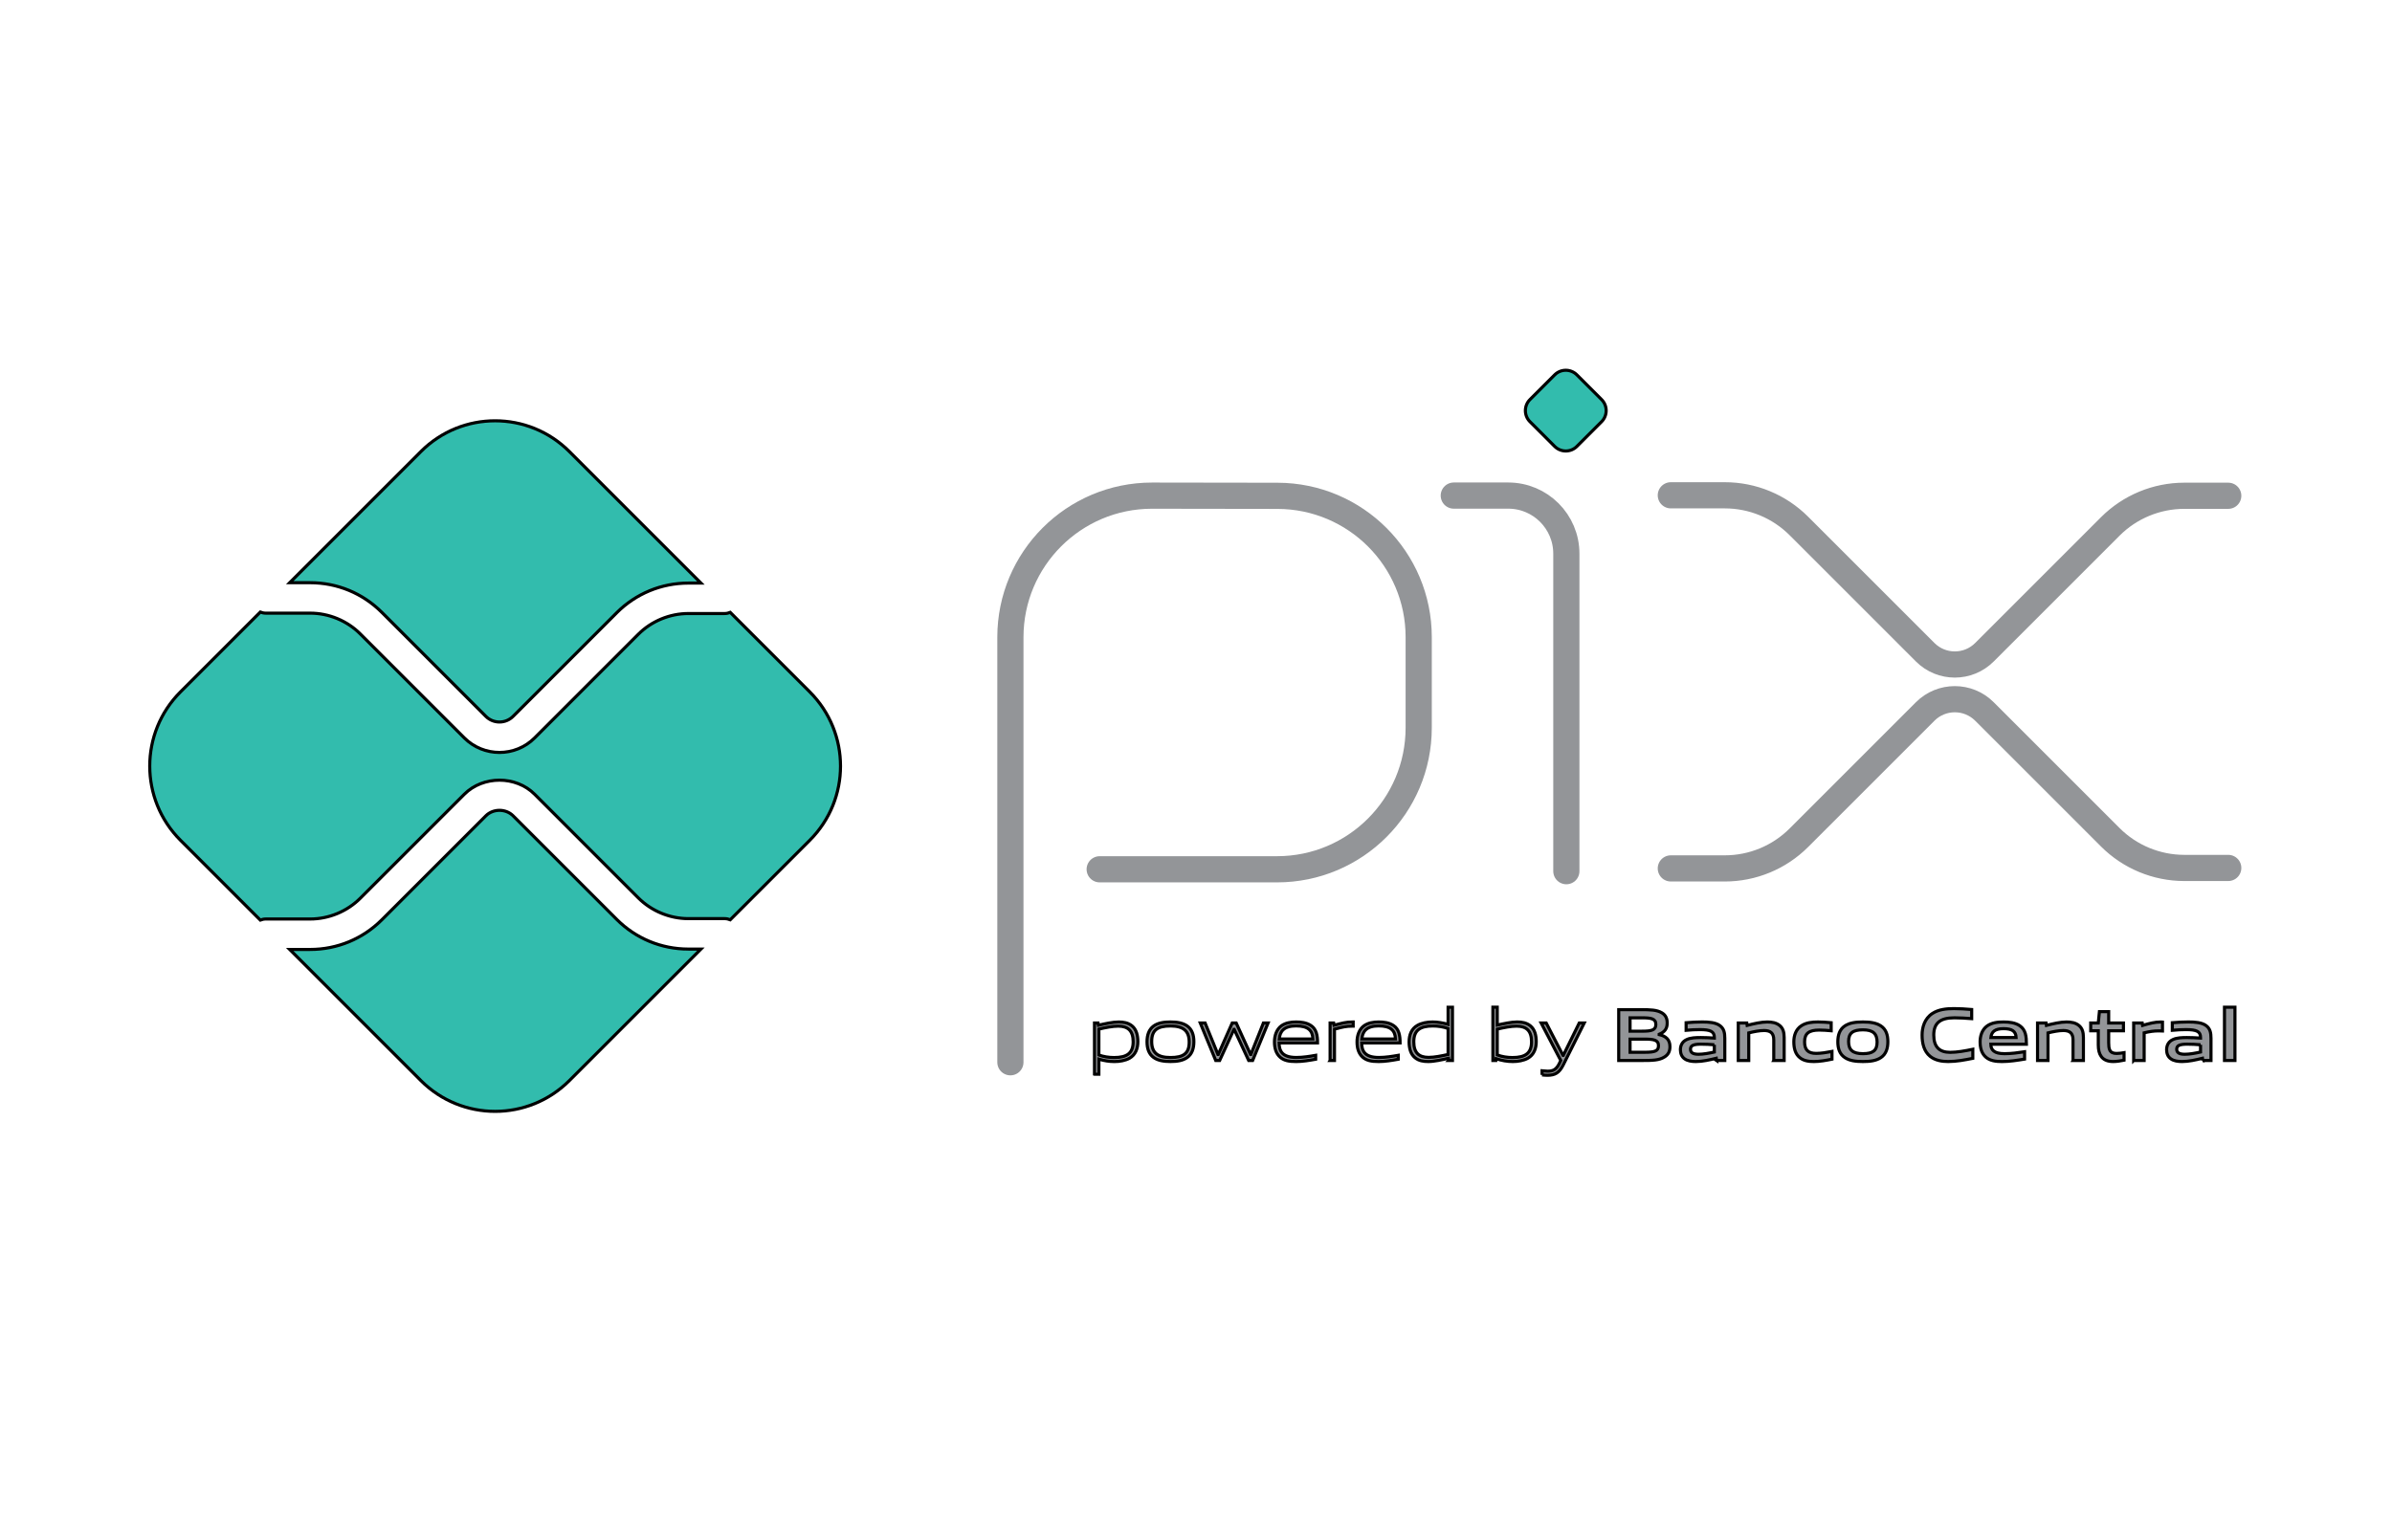 <svg width="59" height="38" xmlns="http://www.w3.org/2000/svg">
  <!-- Generator: Sketch 50.2 (55047) - http://www.bohemiancoding.com/sketch -->
  <title>samsung_card</title>
  <desc>Created with Sketch.</desc>
  <defs>


    <filter x="-3.4%" y="-2.8%" width="106.9%" height="111.1%" filterUnits="objectBoundingBox" id="filter-1">
      <feOffset dx="0" dy="1" in="SourceAlpha" result="shadowOffsetOuter1"></feOffset>
      <feGaussianBlur stdDeviation="0.5" in="shadowOffsetOuter1" result="shadowBlurOuter1"></feGaussianBlur>
      <feColorMatrix values="0 0 0 0 0   0 0 0 0 0   0 0 0 0 0  0 0 0 0.117 0" type="matrix" in="shadowBlurOuter1"
                     result="shadowMatrixOuter1"></feColorMatrix>
      <feMerge>
        <feMergeNode in="shadowMatrixOuter1"></feMergeNode>
        <feMergeNode in="SourceGraphic"></feMergeNode>
      </feMerge>


    </filter>
  </defs>
  <g>
    <title>Layer 1</title>
    <g fill-rule="evenodd" fill="none" id="CARDS-samsung">
      <g id="Artboard-1-Copy">
        <g id="samsung_card">
          <g fill-rule="nonzero" fill="#FFFFFF" filter="url(#filter-1)" id="american_1-copy-2">
            <path id="Shape"
                  d="m55.851,35.526l-52.959,0c-1.045,0 -1.892,-0.848 -1.892,-1.894l0,-31.737c0,-1.046 0.848,-1.894 1.892,-1.894l52.959,0c1.045,0 1.892,0.848 1.892,1.894l0,31.737c0,1.046 -0.848,1.894 -1.892,1.894z"/>
          </g>

        </g>
      </g>
    </g>

    <defs>
      <clipPath id="svg_133" clipPathUnits="userSpaceOnUse">
        <path id="svg_134" d="m0,1080l1920,0l0,-1080l-1920,0l0,1080z"/>
      </clipPath>
      <clipPath id="svg_131" clipPathUnits="userSpaceOnUse">
        <path id="svg_132" d="m2.312,1078.65l1919.398,0l0,-1078.295l-1919.398,0l0,1078.295z"/>
      </clipPath>
      <clipPath id="svg_126" clipPathUnits="userSpaceOnUse">
        <path id="svg_127" d="m0,1083.19l1921.71,0l0,-1086.247l-1921.71,0l0,1086.247z"/>
      </clipPath>
      <clipPath id="svg_121" clipPathUnits="userSpaceOnUse">
        <path id="svg_122" d="m11.783,1078.21l1898.887,0l0,-1036.188l-1898.887,0l0,1036.188z"/>
      </clipPath>
      <clipPath id="svg_119" clipPathUnits="userSpaceOnUse">
        <path id="svg_120" d="m11.783,1017.59l1868.127,0l0,-975.568l-1868.127,0l0,975.568z"/>
      </clipPath>
      <clipPath id="svg_117" clipPathUnits="userSpaceOnUse">
        <path id="svg_118" d="m121.596,1078.21l1789.074,0l0,-960.41l-1789.074,0l0,960.41z"/>
      </clipPath>
      <clipPath id="svg_115" clipPathUnits="userSpaceOnUse">
        <path id="svg_116" d="m0,1080l1920,0l0,-1080l-1920,0l0,1080z"/>
      </clipPath>
      <clipPath id="svg_113" clipPathUnits="userSpaceOnUse">
        <path id="svg_114" d="m1609.83,82.259l26.48,0l0,-18.676l-26.48,0l0,18.676z"/>
      </clipPath>
      <clipPath id="svg_111" clipPathUnits="userSpaceOnUse">
        <path id="svg_112" d="m1600.18,103.19l22.86,0l0,-26.422l-22.86,0l0,26.422z"/>
      </clipPath>
      <clipPath id="svg_109" clipPathUnits="userSpaceOnUse">
        <path id="svg_110" d="m1618.19,89.932l22.12,0l0,-26.287l-22.12,0l0,26.287z"/>
      </clipPath>
      <clipPath id="svg_107" clipPathUnits="userSpaceOnUse">
        <path id="svg_108" d="m1604.2,103.117l26.46,0l0,-18.676l-26.46,0l0,18.676z"/>
      </clipPath>
      <clipPath id="svg_105" clipPathUnits="userSpaceOnUse">
        <path id="svg_106" d="m0,1080l1920,0l0,-1080l-1920,0l0,1080z"/>
      </clipPath>
      <clipPath id="svg_103" clipPathUnits="userSpaceOnUse">
        <path id="svg_104" d="m1258.575,-1094.026l-331.749,1085.016l-926.826,0l0,-1085.016l1258.575,0z"/>
      </clipPath>
      <clipPath id="svg_101" clipPathUnits="userSpaceOnUse">
        <path id="svg_102" d="m-307.943,-1106.382l1677.613,0l0,1118.409l-1677.613,0l0,-1118.409z"/>
      </clipPath>
    </defs>
    <rect id="svg_139" height="21.408" width="48.592" y="8.366" x="7.669" stroke="#ffffff" fill="#ffffff"/>
    <g stroke="null" id="svg_137">
      <g stroke="null" transform="matrix(0.217 0 0 0.217 1.155 1.069)" id="svg_70">


        <path stroke="#939598" fill="none" stroke-width="2.976" stroke-linecap="round" stroke-linejoin="round"
              stroke-miterlimit="10" id="svg_99"
              d="m109.525,115.852l0,-48.324c0,-8.892 7.208,-16.1 16.099,-16.1l14.268,0.021c8.866,0.018 16.044,7.21 16.044,16.076l0,10.286c0,8.892 -7.208,16.1 -16.1,16.1l-20.162,0"/>
        <path stroke="#939598" fill="none" stroke-width="2.976" stroke-linecap="round" stroke-linejoin="round"
              stroke-miterlimit="10" id="svg_98"
              d="m159.923,51.421l6.189,0c3.649,0 6.607,2.958 6.607,6.607l0,36.098"/>
        <path stroke="null" fill="#32bcad" fill-rule="nonzero" stroke-width="0.353" id="svg_97"
              d="m171.392,45.829l-2.807,-2.807c-0.697,-0.696 -0.697,-1.826 0,-2.522l2.805,-2.805c0.698,-0.697 1.828,-0.697 2.526,0l2.805,2.805c0.697,0.696 0.697,1.826 0,2.522l-2.807,2.807c-0.696,0.696 -1.825,0.696 -2.522,0"/>
        <path stroke="#939598" fill="none" stroke-width="2.976" stroke-linecap="round" stroke-linejoin="round"
              stroke-miterlimit="10" id="svg_96"
              d="m184.593,51.389l6.138,0c3.158,0 6.186,1.254 8.418,3.487l14.357,14.357c1.859,1.86 4.875,1.86 6.735,0l14.304,-14.304c2.233,-2.232 5.261,-3.487 8.418,-3.487l4.99,0"/>
        <path stroke="#939598" fill="none" stroke-width="2.976" stroke-linecap="round" stroke-linejoin="round"
              stroke-miterlimit="10" id="svg_95"
              d="m184.593,93.811l6.138,0c3.158,0 6.186,-1.254 8.418,-3.487l14.357,-14.357c1.859,-1.86 4.875,-1.86 6.735,0l14.304,14.304c2.233,2.232 5.261,3.487 8.418,3.487l4.99,0"/>
        <path stroke="null" fill="#32bcad" fill-rule="nonzero" stroke-width="0.353" id="svg_94"
              d="m72.931,102.983c-3.08,0 -5.978,-1.199 -8.156,-3.377l-11.777,-11.777c-0.827,-0.829 -2.268,-0.827 -3.095,0l-11.82,11.82c-2.178,2.177 -5.076,3.377 -8.156,3.377l-2.321,0l14.916,14.915c4.658,4.658 12.211,4.658 16.869,0l14.958,-14.958l-1.419,0z"/>
        <path stroke="null" fill="#32bcad" fill-rule="nonzero" stroke-width="0.353" id="svg_93"
              d="m29.927,61.326c3.08,0 5.978,1.199 8.156,3.377l11.82,11.822c0.851,0.852 2.241,0.855 3.095,-0.001l11.777,-11.778c2.178,-2.177 5.076,-3.377 8.156,-3.377l1.419,0l-14.958,-14.958c-4.659,-4.658 -12.211,-4.658 -16.869,0l-14.915,14.915l2.32,-0z"/>
        <path stroke="null" fill="#32bcad" fill-rule="nonzero" stroke-width="0.353" id="svg_92"
              d="m86.722,73.741l-9.039,-9.039c-0.199,0.08 -0.415,0.129 -0.642,0.129l-4.11,0c-2.125,0 -4.205,0.862 -5.706,2.364l-11.776,11.777c-1.102,1.102 -2.55,1.653 -3.997,1.653c-1.448,0 -2.895,-0.551 -3.997,-1.652l-11.821,-11.821c-1.501,-1.503 -3.581,-2.364 -5.706,-2.364l-5.054,0c-0.216,0 -0.417,-0.051 -0.607,-0.122l-9.075,9.075c-4.658,4.658 -4.658,12.211 0,16.869l9.075,9.075c0.191,-0.072 0.392,-0.122 0.607,-0.122l5.054,0c2.125,0 4.205,-0.861 5.706,-2.364l11.82,-11.82c2.136,-2.135 5.861,-2.135 7.995,0.001l11.776,11.776c1.501,1.502 3.581,2.364 5.706,2.364l4.11,0c0.228,0 0.443,0.05 0.642,0.129l9.039,-9.039c4.658,-4.658 4.658,-12.211 0,-16.869"/>
        <path stroke="null" fill="#939598" fill-rule="nonzero" stroke-width="0.353" id="svg_91"
              d="m121.794,111.744c-0.667,0 -1.444,0.161 -2.212,0.338l0,2.945c0.532,0.194 1.139,0.288 1.722,0.288c1.477,0 2.177,-0.498 2.177,-1.799c0,-1.223 -0.574,-1.771 -1.687,-1.771m-2.71,5.469l0,-5.824l0.405,0l0.042,0.254c0.683,-0.161 1.628,-0.371 2.304,-0.371c0.549,0 1.072,0.084 1.511,0.439c0.507,0.414 0.667,1.08 0.667,1.806c0,0.761 -0.254,1.478 -0.945,1.874c-0.481,0.27 -1.131,0.38 -1.713,0.38c-0.599,0 -1.173,-0.093 -1.772,-0.27l0,1.713l-0.498,0z"/>
        <path stroke="null" fill="#939598" fill-rule="nonzero" stroke-width="0.353" id="svg_90"
              d="m127.721,111.726c-1.477,0 -2.135,0.465 -2.135,1.764c0,1.257 0.65,1.823 2.135,1.823c1.468,0 2.127,-0.456 2.127,-1.756c0,-1.257 -0.649,-1.832 -2.127,-1.832m1.899,3.587c-0.49,0.354 -1.148,0.455 -1.899,0.455c-0.768,0 -1.427,-0.11 -1.907,-0.455c-0.54,-0.38 -0.76,-1.005 -0.76,-1.789c0,-0.777 0.22,-1.409 0.76,-1.798c0.481,-0.345 1.139,-0.455 1.907,-0.455c0.759,0 1.409,0.11 1.899,0.455c0.549,0.389 0.76,1.021 0.76,1.789c0,0.786 -0.219,1.419 -0.76,1.798"/>
        <path stroke="null" fill="#939598" fill-rule="nonzero" stroke-width="0.353" id="svg_89"
              d="m136.611,115.651l-1.646,-3.536l-0.034,0l-1.62,3.536l-0.447,0l-1.755,-4.262l0.549,0l1.46,3.578l0.034,0l1.586,-3.578l0.456,0l1.629,3.578l0.034,0l1.426,-3.578l0.531,0l-1.755,4.262l-0.447,0z"/>
        <path stroke="null" fill="#939598" fill-rule="nonzero" stroke-width="0.353" id="svg_88"
              d="m141.997,111.718c-1.367,0 -1.831,0.607 -1.916,1.486l3.832,0c-0.042,-0.97 -0.54,-1.486 -1.916,-1.486m-0.017,4.051c-0.819,0 -1.35,-0.118 -1.772,-0.473c-0.498,-0.43 -0.667,-1.054 -0.667,-1.772c0,-0.684 0.228,-1.409 0.794,-1.823c0.472,-0.329 1.055,-0.43 1.662,-0.43c0.549,0 1.182,0.059 1.705,0.414c0.616,0.413 0.735,1.139 0.735,1.966l-4.372,0c0.017,0.877 0.304,1.655 1.958,1.655c0.785,0 1.519,-0.127 2.203,-0.245l0,0.447c-0.709,0.127 -1.494,0.262 -2.245,0.262"/>
        <path stroke="null" fill="#939598" fill-rule="nonzero" stroke-width="0.353" id="svg_87"
              d="m145.865,115.651l0,-4.262l0.405,0l0.043,0.254c0.903,-0.228 1.325,-0.371 2.118,-0.371l0.059,0l0,0.473l-0.119,0c-0.666,0 -1.071,0.092 -2.008,0.338l0,3.57l-0.499,0z"/>
        <path stroke="null" fill="#939598" fill-rule="nonzero" stroke-width="0.353" id="svg_86"
              d="m151.382,111.718c-1.367,0 -1.831,0.607 -1.916,1.486l3.832,0c-0.042,-0.97 -0.54,-1.486 -1.916,-1.486m-0.017,4.051c-0.819,0 -1.35,-0.118 -1.772,-0.473c-0.498,-0.43 -0.667,-1.054 -0.667,-1.772c0,-0.684 0.228,-1.409 0.794,-1.823c0.472,-0.329 1.055,-0.43 1.662,-0.43c0.549,0 1.182,0.059 1.705,0.414c0.616,0.413 0.735,1.139 0.735,1.966l-4.372,0c0.017,0.877 0.304,1.655 1.958,1.655c0.785,0 1.519,-0.127 2.203,-0.245l0,0.447c-0.709,0.127 -1.494,0.262 -2.245,0.262"/>
        <path stroke="null" fill="#939598" fill-rule="nonzero" stroke-width="0.353" id="svg_85"
              d="m159.276,112.014c-0.532,-0.194 -1.139,-0.288 -1.722,-0.288c-1.477,0 -2.178,0.499 -2.178,1.798c0,1.232 0.574,1.772 1.688,1.772c0.667,0 1.444,-0.161 2.212,-0.329l0,-2.953zm0.093,3.637l-0.042,-0.254c-0.684,0.161 -1.629,0.372 -2.304,0.372c-0.548,0 -1.072,-0.076 -1.511,-0.439c-0.506,-0.414 -0.667,-1.081 -0.667,-1.806c0,-0.76 0.253,-1.477 0.945,-1.865c0.481,-0.278 1.131,-0.388 1.722,-0.388c0.591,0 1.165,0.102 1.764,0.27l0,-1.949l0.498,0l0,6.059l-0.405,0z"/>
        <path stroke="null" fill="#939598" fill-rule="nonzero" stroke-width="0.353" id="svg_84"
              d="m167.076,111.744c-0.667,0 -1.444,0.161 -2.212,0.338l0,2.937c0.54,0.202 1.139,0.296 1.722,0.296c1.477,0 2.177,-0.498 2.177,-1.799c0,-1.223 -0.574,-1.771 -1.687,-1.771m1.274,3.645c-0.481,0.27 -1.131,0.38 -1.713,0.38c-0.633,0 -1.266,-0.11 -1.907,-0.321l-0.025,0.203l-0.338,0l0,-6.06l0.498,0l0,2.033c0.684,-0.151 1.603,-0.354 2.253,-0.354c0.549,0 1.072,0.084 1.511,0.439c0.507,0.414 0.667,1.08 0.667,1.806c0,0.761 -0.254,1.478 -0.945,1.874"/>
        <path stroke="null" fill="#939598" fill-rule="nonzero" stroke-width="0.353" id="svg_83"
              d="m169.956,117.288l0,-0.464c0.244,0.025 0.473,0.042 0.633,0.042c0.616,0 0.987,-0.178 1.333,-0.878l0.161,-0.337l-2.228,-4.262l0.574,0l1.907,3.679l0.034,0l1.814,-3.679l0.566,0l-2.397,4.786c-0.439,0.869 -0.912,1.156 -1.781,1.156c-0.194,0 -0.405,-0.017 -0.616,-0.042"/>
        <path stroke="null" fill="#939598" fill-rule="nonzero" stroke-width="0.353" id="svg_82"
              d="m181.613,113.221l-1.654,0l0,1.494l1.662,0c1.139,0 1.57,-0.127 1.57,-0.751c0,-0.667 -0.591,-0.743 -1.578,-0.743m-0.303,-2.422l-1.35,0l0,1.519l1.359,0c1.123,0 1.57,-0.134 1.57,-0.768c0,-0.675 -0.565,-0.751 -1.578,-0.751m2.565,4.448c-0.608,0.388 -1.342,0.405 -2.684,0.405l-2.523,0l0,-5.781l2.465,0c1.156,0 1.865,0.017 2.456,0.371c0.422,0.253 0.591,0.641 0.591,1.148c0,0.607 -0.253,1.013 -0.912,1.283l0,0.033c0.743,0.17 1.224,0.549 1.224,1.368c0,0.557 -0.202,0.92 -0.616,1.173"/>
        <path stroke="null" fill="#939598" fill-rule="nonzero" stroke-width="0.353" id="svg_81"
              d="m189.539,113.862c-0.498,-0.043 -1.004,-0.067 -1.536,-0.067c-0.869,0 -1.174,0.177 -1.174,0.573c0,0.371 0.254,0.574 0.92,0.574c0.557,0 1.224,-0.126 1.79,-0.254l0,-0.827zm0.253,1.789l-0.034,-0.253c-0.726,0.178 -1.569,0.371 -2.312,0.371c-0.456,0 -0.945,-0.059 -1.292,-0.313c-0.32,-0.228 -0.472,-0.599 -0.472,-1.029c0,-0.482 0.211,-0.929 0.717,-1.156c0.447,-0.211 1.047,-0.228 1.596,-0.228c0.447,0 1.046,0.025 1.544,0.059l0,-0.076c0,-0.666 -0.439,-0.886 -1.638,-0.886c-0.464,0 -1.03,0.025 -1.57,0.075l0,-0.861c0.599,-0.05 1.275,-0.084 1.832,-0.084c0.742,0 1.511,0.059 1.983,0.397c0.489,0.346 0.582,0.828 0.582,1.46l0,2.524l-0.937,0z"/>
        <path stroke="null" fill="#939598" fill-rule="nonzero" stroke-width="0.353" id="svg_80"
              d="m196.294,115.651l0,-2.355c0,-0.776 -0.396,-1.054 -1.106,-1.054c-0.523,0 -1.181,0.135 -1.738,0.27l0,3.139l-1.19,0l0,-4.262l0.97,0l0.042,0.27c0.751,-0.194 1.587,-0.388 2.279,-0.388c0.523,0 1.055,0.075 1.46,0.439c0.337,0.304 0.464,0.725 0.464,1.333l0,2.608l-1.182,0z"/>
        <path stroke="null" fill="#939598" fill-rule="nonzero" stroke-width="0.353" id="svg_79"
              d="m200.837,115.769c-0.549,0 -1.148,-0.075 -1.587,-0.447c-0.523,-0.422 -0.675,-1.089 -0.675,-1.807c0,-0.675 0.219,-1.409 0.869,-1.822c0.532,-0.346 1.19,-0.422 1.874,-0.422c0.49,0 0.971,0.034 1.502,0.084l0,0.912c-0.431,-0.041 -0.945,-0.075 -1.359,-0.075c-1.131,0 -1.663,0.355 -1.663,1.334c0,0.92 0.397,1.316 1.325,1.316c0.54,0 1.174,-0.101 1.79,-0.219l0,0.877c-0.667,0.136 -1.393,0.27 -2.076,0.27"/>
        <path stroke="null" fill="#939598" fill-rule="nonzero" stroke-width="0.353" id="svg_78"
              d="m206.428,112.165c-1.131,0 -1.629,0.355 -1.629,1.325c0,0.971 0.49,1.385 1.629,1.385c1.122,0 1.611,-0.347 1.611,-1.317c0,-0.971 -0.48,-1.393 -1.611,-1.393m2.042,3.157c-0.523,0.354 -1.207,0.447 -2.042,0.447c-0.853,0 -1.536,-0.101 -2.051,-0.447c-0.591,-0.388 -0.802,-1.029 -0.802,-1.797c0,-0.769 0.211,-1.419 0.802,-1.807c0.515,-0.346 1.198,-0.447 2.051,-0.447c0.844,0 1.519,0.101 2.042,0.447c0.591,0.388 0.793,1.038 0.793,1.797c0,0.769 -0.211,1.419 -0.793,1.807"/>
        <path stroke="null" fill="#939598" fill-rule="nonzero" stroke-width="0.353" id="svg_77"
              d="m216.134,115.769c-0.717,0 -1.493,-0.118 -2.076,-0.599c-0.692,-0.574 -0.903,-1.46 -0.903,-2.414c0,-0.852 0.27,-1.864 1.173,-2.455c0.7,-0.455 1.569,-0.549 2.447,-0.549c0.642,0 1.3,0.042 2.018,0.101l0,1.038c-0.616,-0.051 -1.375,-0.093 -1.966,-0.093c-1.646,0 -2.346,0.625 -2.346,1.958c0,1.36 0.649,1.967 1.865,1.967c0.793,0 1.679,-0.161 2.574,-0.347l0,1.029c-0.895,0.178 -1.832,0.363 -2.785,0.363"/>
        <path stroke="null" fill="#939598" fill-rule="nonzero" stroke-width="0.353" id="svg_76"
              d="m222.416,112.031c-0.988,0 -1.368,0.355 -1.444,1.005l2.87,0c-0.034,-0.692 -0.439,-1.005 -1.426,-1.005m-0.178,3.739c-0.7,0 -1.333,-0.084 -1.806,-0.473c-0.506,-0.421 -0.684,-1.054 -0.684,-1.781c0,-0.65 0.211,-1.375 0.802,-1.797c0.523,-0.371 1.19,-0.447 1.865,-0.447c0.607,0 1.325,0.067 1.848,0.43c0.684,0.481 0.743,1.224 0.751,2.102l-4.051,0c0.025,0.65 0.371,1.072 1.57,1.072c0.743,0 1.57,-0.11 2.27,-0.219l0,0.835c-0.819,0.135 -1.713,0.278 -2.566,0.278"/>
        <path stroke="null" fill="#939598" fill-rule="nonzero" stroke-width="0.353" id="svg_75"
              d="m230.31,115.651l0,-2.355c0,-0.776 -0.396,-1.054 -1.106,-1.054c-0.523,0 -1.181,0.135 -1.738,0.27l0,3.139l-1.19,0l0,-4.262l0.97,0l0.042,0.27c0.751,-0.194 1.587,-0.388 2.279,-0.388c0.523,0 1.055,0.075 1.46,0.439c0.337,0.304 0.464,0.725 0.464,1.333l0,2.608l-1.182,0z"/>
        <path stroke="null" fill="#939598" fill-rule="nonzero" stroke-width="0.353" id="svg_74"
              d="m234.879,115.769c-0.574,0 -1.097,-0.161 -1.384,-0.607c-0.211,-0.304 -0.313,-0.717 -0.313,-1.291l0,-1.596l-0.861,0l0,-0.886l0.861,0l0.127,-1.292l1.055,0l0,1.292l1.679,0l0,0.886l-1.679,0l0,1.368c0,0.329 0.025,0.607 0.118,0.81c0.127,0.287 0.405,0.396 0.776,0.396c0.278,0 0.616,-0.042 0.852,-0.084l0,0.852c-0.388,0.077 -0.836,0.152 -1.232,0.152"/>
        <path stroke="null" fill="#939598" fill-rule="nonzero" stroke-width="0.353" id="svg_73"
              d="m237.204,115.651l0,-4.262l0.971,0l0.042,0.27c0.785,-0.219 1.367,-0.388 2.11,-0.388c0.034,0 0.084,0 0.151,0.008l0,1.013c-0.135,-0.008 -0.295,-0.008 -0.413,-0.008c-0.582,0 -1.021,0.067 -1.671,0.219l0,3.147l-1.19,0z"/>
        <path stroke="null" fill="#939598" fill-rule="nonzero" stroke-width="0.353" id="svg_72"
              d="m244.805,113.862c-0.498,-0.043 -1.004,-0.067 -1.536,-0.067c-0.869,0 -1.174,0.177 -1.174,0.573c0,0.371 0.254,0.574 0.92,0.574c0.557,0 1.224,-0.126 1.79,-0.254l0,-0.827zm0.253,1.789l-0.034,-0.253c-0.726,0.178 -1.57,0.371 -2.313,0.371c-0.456,0 -0.945,-0.059 -1.292,-0.313c-0.32,-0.228 -0.472,-0.599 -0.472,-1.029c0,-0.482 0.211,-0.929 0.718,-1.156c0.447,-0.211 1.046,-0.228 1.595,-0.228c0.447,0 1.046,0.025 1.544,0.059l0,-0.076c0,-0.666 -0.439,-0.886 -1.638,-0.886c-0.464,0 -1.03,0.025 -1.57,0.075l0,-0.861c0.599,-0.05 1.275,-0.084 1.832,-0.084c0.742,0 1.511,0.059 1.983,0.397c0.489,0.346 0.582,0.828 0.582,1.46l0,2.524l-0.937,0z"/>
        <path stroke="null" fill="#939598" fill-rule="nonzero" stroke-width="0.353"
              d="m247.525,109.592l1.19,0l0,6.059l-1.19,0l0,-6.059z" id="svg_71"/>
      </g>
    </g>

  </g>
</svg>